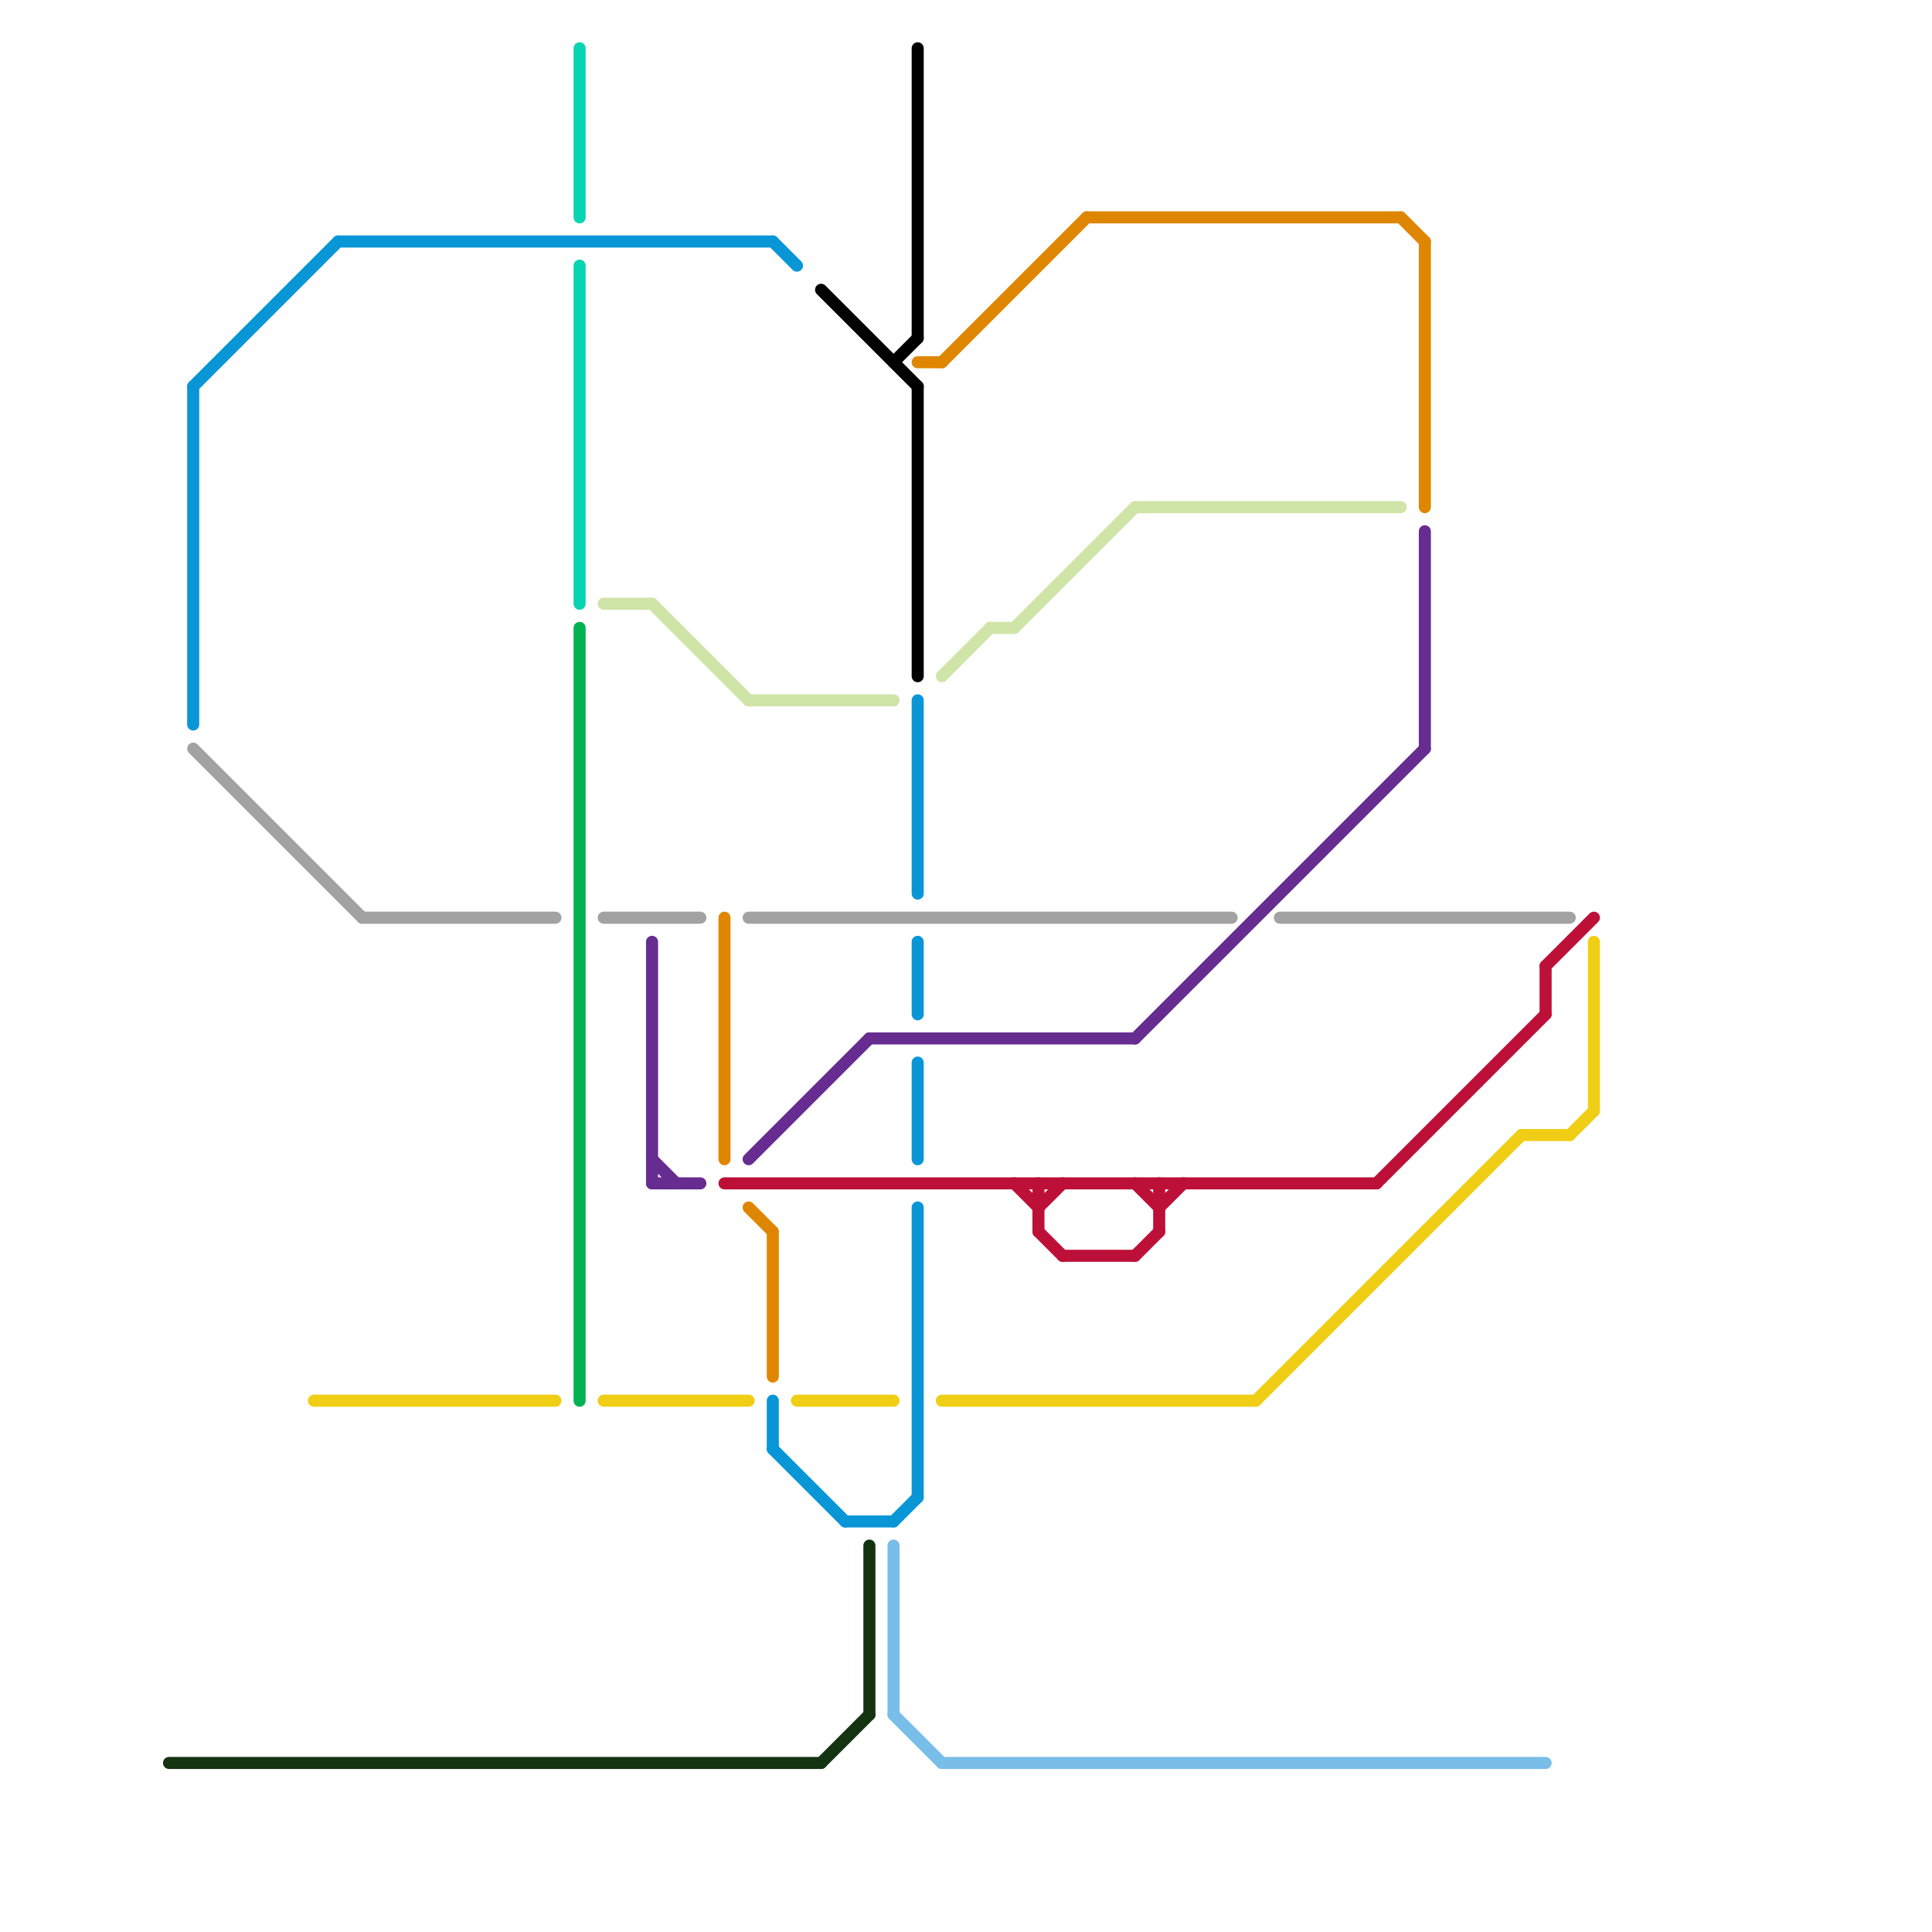 
<svg version="1.1" xmlns="http://www.w3.org/2000/svg" viewBox="0 0 80 80">
<style>text { font: 1px Helvetica; font-weight: 600; white-space: pre; dominant-baseline: central; } line { stroke-width: 0.5; fill: none; stroke-linecap: round; stroke-linejoin: round; } .c0 { stroke: #143310 } .c1 { stroke: #0896d7 } .c2 { stroke: #f0ce15 } .c3 { stroke: #df8600 } .c4 { stroke: #bd1038 } .c5 { stroke: #a2a2a2 } .c6 { stroke: #00b251 } .c7 { stroke: #662c90 } .c8 { stroke: #000000 } .c9 { stroke: #08d4b2 } .c10 { stroke: #cfe4a7 } .c11 { stroke: #79bde9 }</style><defs><g id="wm-xf"><circle r="1.2" fill="#000"/><circle r="0.9" fill="#fff"/><circle r="0.6" fill="#000"/><circle r="0.3" fill="#fff"/></g><g id="wm"><circle r="0.6" fill="#000"/><circle r="0.3" fill="#fff"/></g></defs><line class="c0" x1="36" y1="64" x2="36" y2="71"/><line class="c0" x1="7" y1="73" x2="34" y2="73"/><line class="c0" x1="34" y1="73" x2="36" y2="71"/><line class="c1" x1="38" y1="29" x2="38" y2="37"/><line class="c1" x1="37" y1="63" x2="38" y2="62"/><line class="c1" x1="8" y1="16" x2="14" y2="10"/><line class="c1" x1="38" y1="50" x2="38" y2="62"/><line class="c1" x1="8" y1="16" x2="8" y2="30"/><line class="c1" x1="32" y1="10" x2="33" y2="11"/><line class="c1" x1="32" y1="58" x2="32" y2="60"/><line class="c1" x1="35" y1="63" x2="37" y2="63"/><line class="c1" x1="38" y1="44" x2="38" y2="48"/><line class="c1" x1="14" y1="10" x2="32" y2="10"/><line class="c1" x1="32" y1="60" x2="35" y2="63"/><line class="c1" x1="38" y1="39" x2="38" y2="42"/><line class="c2" x1="52" y1="58" x2="63" y2="47"/><line class="c2" x1="39" y1="58" x2="52" y2="58"/><line class="c2" x1="13" y1="58" x2="23" y2="58"/><line class="c2" x1="65" y1="47" x2="66" y2="46"/><line class="c2" x1="25" y1="58" x2="31" y2="58"/><line class="c2" x1="66" y1="39" x2="66" y2="46"/><line class="c2" x1="33" y1="58" x2="37" y2="58"/><line class="c2" x1="63" y1="47" x2="65" y2="47"/><line class="c3" x1="39" y1="15" x2="45" y2="9"/><line class="c3" x1="32" y1="51" x2="32" y2="57"/><line class="c3" x1="30" y1="38" x2="30" y2="48"/><line class="c3" x1="38" y1="15" x2="39" y2="15"/><line class="c3" x1="59" y1="10" x2="59" y2="21"/><line class="c3" x1="58" y1="9" x2="59" y2="10"/><line class="c3" x1="45" y1="9" x2="58" y2="9"/><line class="c3" x1="31" y1="50" x2="32" y2="51"/><line class="c4" x1="43" y1="51" x2="44" y2="52"/><line class="c4" x1="43" y1="49" x2="43" y2="51"/><line class="c4" x1="44" y1="52" x2="47" y2="52"/><line class="c4" x1="64" y1="40" x2="66" y2="38"/><line class="c4" x1="47" y1="49" x2="48" y2="50"/><line class="c4" x1="30" y1="49" x2="57" y2="49"/><line class="c4" x1="57" y1="49" x2="64" y2="42"/><line class="c4" x1="42" y1="49" x2="43" y2="50"/><line class="c4" x1="48" y1="50" x2="49" y2="49"/><line class="c4" x1="43" y1="50" x2="44" y2="49"/><line class="c4" x1="64" y1="40" x2="64" y2="42"/><line class="c4" x1="47" y1="52" x2="48" y2="51"/><line class="c4" x1="48" y1="49" x2="48" y2="51"/><line class="c5" x1="8" y1="31" x2="15" y2="38"/><line class="c5" x1="31" y1="38" x2="51" y2="38"/><line class="c5" x1="53" y1="38" x2="65" y2="38"/><line class="c5" x1="25" y1="38" x2="29" y2="38"/><line class="c5" x1="15" y1="38" x2="23" y2="38"/><line class="c6" x1="24" y1="26" x2="24" y2="58"/><line class="c7" x1="27" y1="39" x2="27" y2="49"/><line class="c7" x1="59" y1="22" x2="59" y2="31"/><line class="c7" x1="47" y1="43" x2="59" y2="31"/><line class="c7" x1="31" y1="48" x2="36" y2="43"/><line class="c7" x1="27" y1="48" x2="28" y2="49"/><line class="c7" x1="36" y1="43" x2="47" y2="43"/><line class="c7" x1="27" y1="49" x2="29" y2="49"/><line class="c8" x1="37" y1="15" x2="38" y2="14"/><line class="c8" x1="38" y1="2" x2="38" y2="14"/><line class="c8" x1="38" y1="16" x2="38" y2="28"/><line class="c8" x1="34" y1="12" x2="38" y2="16"/><line class="c9" x1="24" y1="2" x2="24" y2="9"/><line class="c9" x1="24" y1="11" x2="24" y2="25"/><line class="c10" x1="31" y1="29" x2="37" y2="29"/><line class="c10" x1="47" y1="21" x2="58" y2="21"/><line class="c10" x1="25" y1="25" x2="27" y2="25"/><line class="c10" x1="27" y1="25" x2="31" y2="29"/><line class="c10" x1="41" y1="26" x2="42" y2="26"/><line class="c10" x1="42" y1="26" x2="47" y2="21"/><line class="c10" x1="39" y1="28" x2="41" y2="26"/><line class="c11" x1="37" y1="71" x2="39" y2="73"/><line class="c11" x1="37" y1="64" x2="37" y2="71"/><line class="c11" x1="39" y1="73" x2="64" y2="73"/>
</svg>
